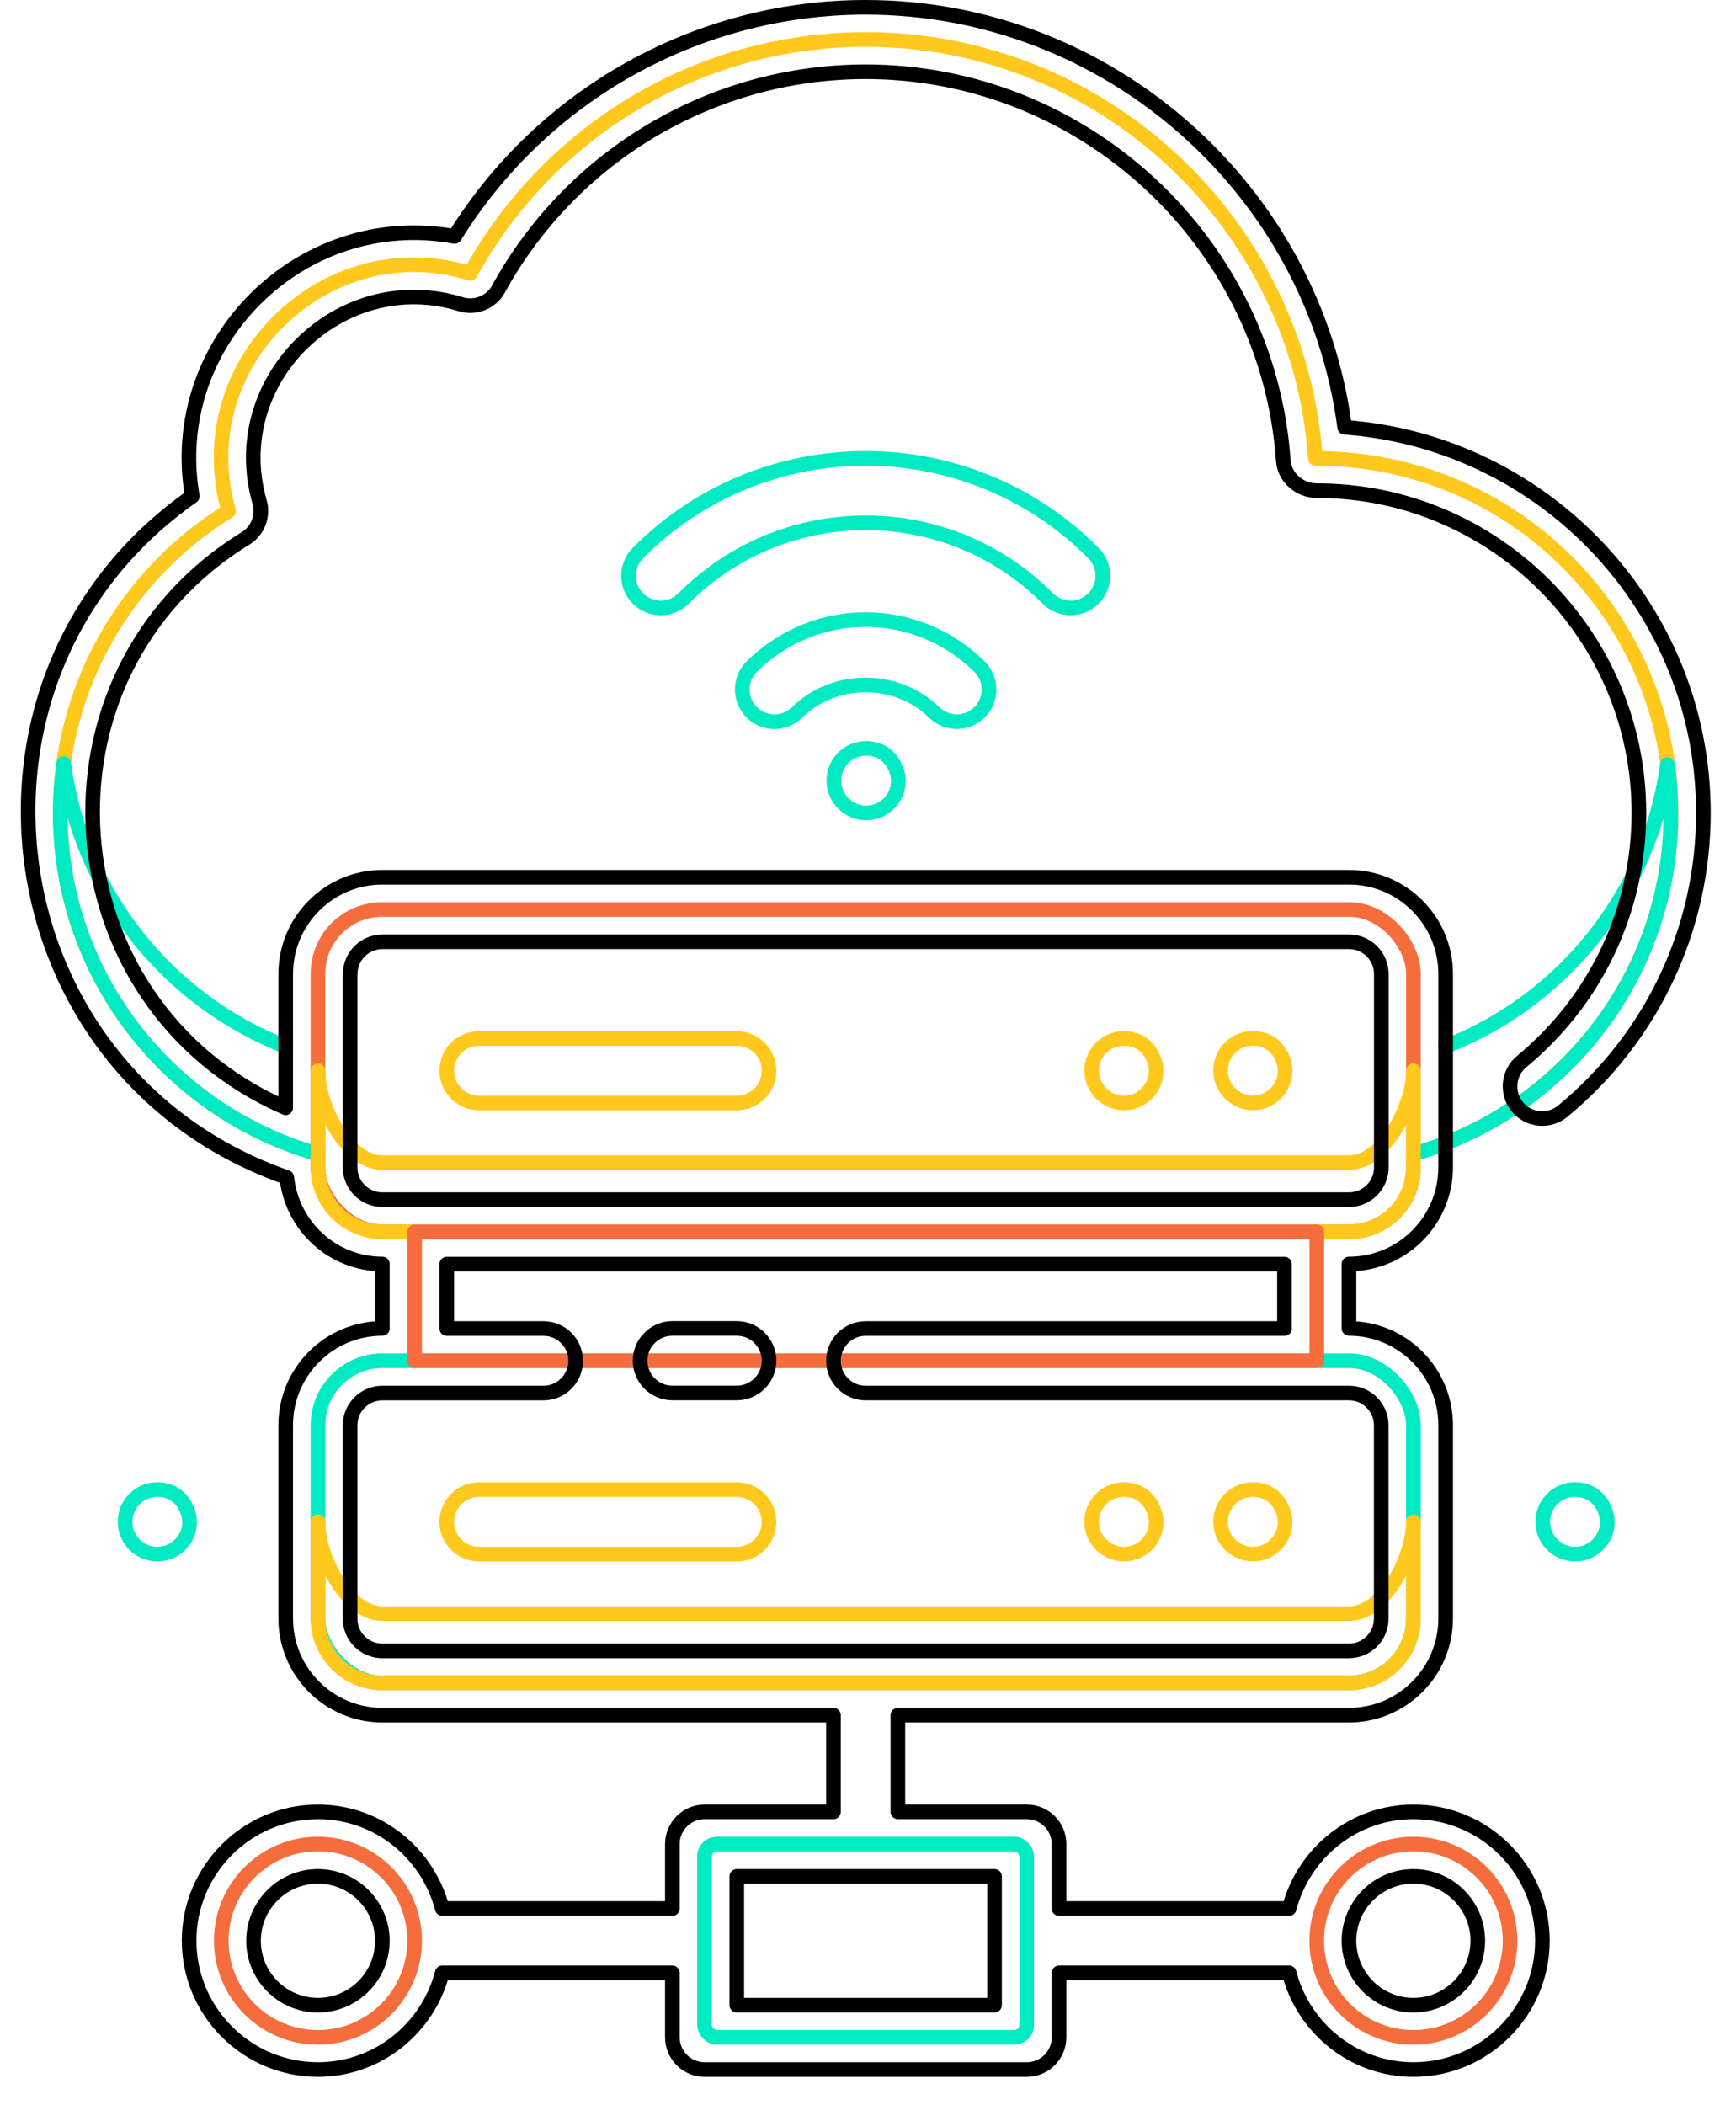 <?xml version="1.0" encoding="UTF-8"?><svg id="Layer_2" xmlns="http://www.w3.org/2000/svg" xmlns:xlink="http://www.w3.org/1999/xlink" viewBox="0 0 197 238.88"><defs><style>.cls-1{stroke:#f56d3d;}.cls-1,.cls-2,.cls-3,.cls-4,.cls-5,.cls-6,.cls-7{fill:none;stroke-linecap:round;stroke-linejoin:round;stroke-width:1.66px;}.cls-2{filter:url(#drop-shadow-1);}.cls-2,.cls-3,.cls-4,.cls-7{stroke:#00eac3;}.cls-8{filter:url(#drop-shadow-4);}.cls-4{filter:url(#drop-shadow-3);}.cls-5{stroke:#ffc81c;}.cls-6{stroke:#000;}.cls-7{filter:url(#drop-shadow-2);}</style><filter id="drop-shadow-1" filterUnits="userSpaceOnUse"><feOffset dx="0" dy="0"/><feGaussianBlur result="blur" stdDeviation="2"/><feFlood flood-color="#00eac3" flood-opacity="1"/><feComposite in2="blur" operator="in"/><feComposite in="SourceGraphic"/></filter><filter id="drop-shadow-2" filterUnits="userSpaceOnUse"><feOffset dx="0" dy="0"/><feGaussianBlur result="blur-2" stdDeviation="2"/><feFlood flood-color="#00eac3" flood-opacity="1"/><feComposite in2="blur-2" operator="in"/><feComposite in="SourceGraphic"/></filter><filter id="drop-shadow-3" filterUnits="userSpaceOnUse"><feOffset dx="0" dy="0"/><feGaussianBlur result="blur-3" stdDeviation="2"/><feFlood flood-color="#00eac3" flood-opacity="1"/><feComposite in2="blur-3" operator="in"/><feComposite in="SourceGraphic"/></filter><filter id="drop-shadow-4" filterUnits="userSpaceOnUse"><feOffset dx="0" dy="0"/><feGaussianBlur result="blur-4" stdDeviation="2"/><feFlood flood-color="#00eac3" flood-opacity="1"/><feComposite in2="blur-4" operator="in"/><feComposite in="SourceGraphic"/></filter></defs><g id="Hosting___Maintenance"><g><path class="cls-5" d="M36.08,130.94c-16.89-4.77-29.25-20.28-29.25-38.71,0-14.48,7.64-27.2,19.12-34.26-4.77-16.54,10.93-32.04,27.42-26.95,8.7-15.83,25.52-26.54,44.86-26.54,27.02,0,49.18,20.99,51.04,47.53,22.69,0,40.36,18.24,40.36,40.22,0,18.43-12.36,33.94-29.25,38.71"/><path class="cls-2" d="M160.39,130.94c18.55-5.24,31.66-23.44,28.83-44.19-2,14.65-11.84,26.78-25.18,31.99"/><path class="cls-7" d="M32.42,118.74c-13.37-5.22-23.23-17.4-25.19-32.1-2.86,20.58,10.14,39.02,28.85,44.3"/><rect class="cls-1" x="36.08" y="103.2" width="124.31" height="36.56" rx="7.27" ry="7.27"/><path class="cls-5" d="M153.08,131.91H43.39c-4.04,0-7.31-6.38-7.31-10.42v10.97c0,4.04,3.27,7.31,7.31,7.31h109.69c4.04,0,7.31-3.27,7.31-7.31v-10.97c0,4.04-3.27,10.42-7.31,10.42Z"/><rect class="cls-3" x="36.08" y="154.39" width="124.31" height="36.56" rx="7.33" ry="7.33"/><path class="cls-5" d="M153.08,183.09H43.39c-4.04-.01-7.31-6.38-7.31-10.42v10.97c0,4.04,3.27,7.31,7.31,7.31h109.69c4.04,0,7.31-3.27,7.31-7.31v-10.97c0,4.04-3.27,10.42-7.31,10.42Z"/><rect class="cls-1" x="47.05" y="139.77" width="102.38" height="14.62"/><rect class="cls-4" x="79.95" y="209.23" width="36.56" height="21.94" rx="1.41" ry="1.41"/><circle class="cls-1" cx="36.08" cy="220.2" r="10.97"/><circle class="cls-1" cx="160.39" cy="220.2" r="10.97"/><g><path class="cls-6" d="M152.59,48.48C149.06,21.51,125.79,.83,98.24,.83c-19.06,0-36.69,9.9-46.65,26-17.39-3.18-32.79,12.06-29.77,29.48C-7.27,76.65-1.23,121.8,32.54,133.6c.58,5.5,5.2,9.82,10.85,9.82v7.31c-6.05,0-10.97,4.92-10.97,10.97v21.94c0,6.05,4.92,10.97,10.97,10.97h51.19v10.97h-14.62c-2.02,0-3.66,1.64-3.66,3.66v7.31h-26.11c-1.64-6.29-7.31-10.97-14.11-10.97-8.06,0-14.62,6.56-14.62,14.62s6.56,14.62,14.62,14.62c6.79,0,12.47-4.68,14.11-10.97h26.11v7.31c0,2.02,1.64,3.66,3.66,3.66h36.56c2.02,0,3.66-1.64,3.66-3.66v-7.31h26.11c1.63,6.29,7.31,10.97,14.11,10.97,8.07,0,14.63-6.56,14.63-14.62s-6.56-14.62-14.63-14.62c-6.8,0-12.47,4.68-14.11,10.97h-26.11v-7.31c0-2.02-1.64-3.66-3.66-3.66h-14.63v-10.97h51.19c6.05,0,10.97-4.92,10.97-10.97v-21.94c0-6.05-4.92-10.97-10.97-10.97v-7.31c6.05,0,10.97-4.92,10.97-10.97v-21.94c0-6.05-4.92-10.97-10.97-10.97H43.39c-6.05,0-10.97,4.92-10.97,10.97v15.19C5.38,113.91,2.79,76.5,27.86,61.09c1.4-.86,2.05-2.55,1.6-4.13-3.98-13.82,9.19-26.66,22.83-22.44,1.65,.51,3.45-.21,4.28-1.73,8.36-15.21,24.32-24.65,41.66-24.65,24.84,0,45.66,19.38,47.4,44.13,.13,1.92,1.87,3.4,3.79,3.4,20.16,0,36.56,16.4,36.56,36.56,0,10.96-4.85,21.24-13.29,28.21-1.56,1.28-1.78,3.59-.5,5.15,1.28,1.55,3.59,1.78,5.15,.49,10.14-8.36,15.96-20.69,15.96-33.85,0-23.08-17.92-42.06-40.7-43.75ZM36.08,227.52c-4.03,0-7.31-3.28-7.31-7.31s3.28-7.31,7.31-7.31,7.31,3.28,7.31,7.31-3.28,7.31-7.31,7.31Zm124.31-14.62c4.03,0,7.31,3.28,7.31,7.31s-3.28,7.31-7.31,7.31-7.31-3.28-7.31-7.31,3.28-7.31,7.31-7.31Zm-47.53,14.62h-29.25v-14.62h29.25v14.62Zm32.91-76.78h-47.53c-2.02,0-3.66,1.64-3.66,3.66s1.64,3.66,3.66,3.66h54.84c2.02,0,3.66,1.64,3.66,3.66v21.94c0,2.02-1.64,3.66-3.66,3.66H43.39c-2.02,0-3.66-1.64-3.66-3.66v-21.94c0-2.02,1.64-3.66,3.66-3.66h18.28c2.02,0,3.66-1.64,3.66-3.66s-1.64-3.66-3.66-3.66h-10.97v-7.31h95.06v7.31ZM39.74,110.52c0-2.02,1.64-3.66,3.66-3.66h109.69c2.02,0,3.66,1.64,3.66,3.66v21.94c0,2.02-1.64,3.66-3.66,3.66H43.39c-2.02,0-3.66-1.64-3.66-3.66v-21.94Z"/><path class="cls-6" d="M76.3,158.05h7.31c2.02,0,3.66-1.64,3.66-3.66s-1.64-3.66-3.66-3.66h-7.31c-2.02,0-3.66,1.64-3.66,3.66s1.64,3.66,3.66,3.66Z"/></g><g class="cls-8"><path class="cls-3" d="M98.27,84.92c-2.02,0-3.64,1.64-3.64,3.66s1.65,3.66,3.67,3.66,3.65-1.64,3.65-3.66c0-1.06-.82-3.66-3.69-3.66Z"/><path class="cls-3" d="M85.32,75.63c-1.44,1.42-1.45,3.73-.04,5.17,1.41,1.44,3.73,1.46,5.17,.04,4.21-4.16,11.34-4.16,15.56,0,1.45,1.42,3.76,1.39,5.17-.04,1.42-1.44,1.4-3.75-.04-5.17-7.21-7.1-18.61-7.11-25.83,0Z"/><path class="cls-3" d="M124.08,62.75c-14.23-14.32-37.47-14.32-51.69,0-1.42,1.43-1.42,3.75,.02,5.17,1.43,1.42,3.75,1.42,5.17-.02,11.37-11.44,29.95-11.44,41.32,0,1.42,1.43,3.74,1.44,5.17,.02,1.43-1.42,1.44-3.74,.01-5.17Z"/></g><path class="cls-5" d="M83.61,117.83h-29.25c-2.02,0-3.66,1.64-3.66,3.66s1.64,3.66,3.66,3.66h29.25c2.02,0,3.66-1.64,3.66-3.66s-1.64-3.66-3.66-3.66Z"/><path class="cls-5" d="M142.18,125.14c2.02,0,3.66-1.64,3.66-3.66,0-1.06-.82-3.66-3.69-3.66-2.02,0-3.64,1.64-3.64,3.66s1.66,3.66,3.67,3.66Z"/><path class="cls-5" d="M127.52,117.83c-2.02,0-3.64,1.64-3.64,3.66s1.66,3.66,3.67,3.66,3.66-1.64,3.66-3.66c0-1.06-.82-3.66-3.69-3.66Z"/><path class="cls-5" d="M83.61,169.02h-29.25c-2.02,0-3.66,1.64-3.66,3.66s1.64,3.66,3.66,3.66h29.25c2.02,0,3.66-1.64,3.66-3.66s-1.64-3.66-3.66-3.66Z"/><path class="cls-5" d="M142.15,169.02c-2.02,0-3.64,1.64-3.64,3.66s1.66,3.66,3.67,3.66,3.66-1.64,3.66-3.66c0-1.06-.82-3.66-3.69-3.66Z"/><path class="cls-5" d="M127.52,169.02c-2.02,0-3.64,1.64-3.64,3.66s1.66,3.66,3.67,3.66,3.66-1.64,3.66-3.66c0-1.06-.82-3.66-3.69-3.66Z"/><g><path class="cls-3" d="M17.83,169.02c-2.02,0-3.64,1.64-3.64,3.66s1.65,3.66,3.67,3.66,3.66-1.64,3.66-3.66c0-1.06-.82-3.66-3.69-3.66Z"/><path class="cls-3" d="M178.71,169.02c-2.02,0-3.64,1.64-3.64,3.66s1.66,3.66,3.67,3.66,3.66-1.64,3.66-3.66c0-1.06-.82-3.66-3.69-3.66Z"/></g></g></g></svg>